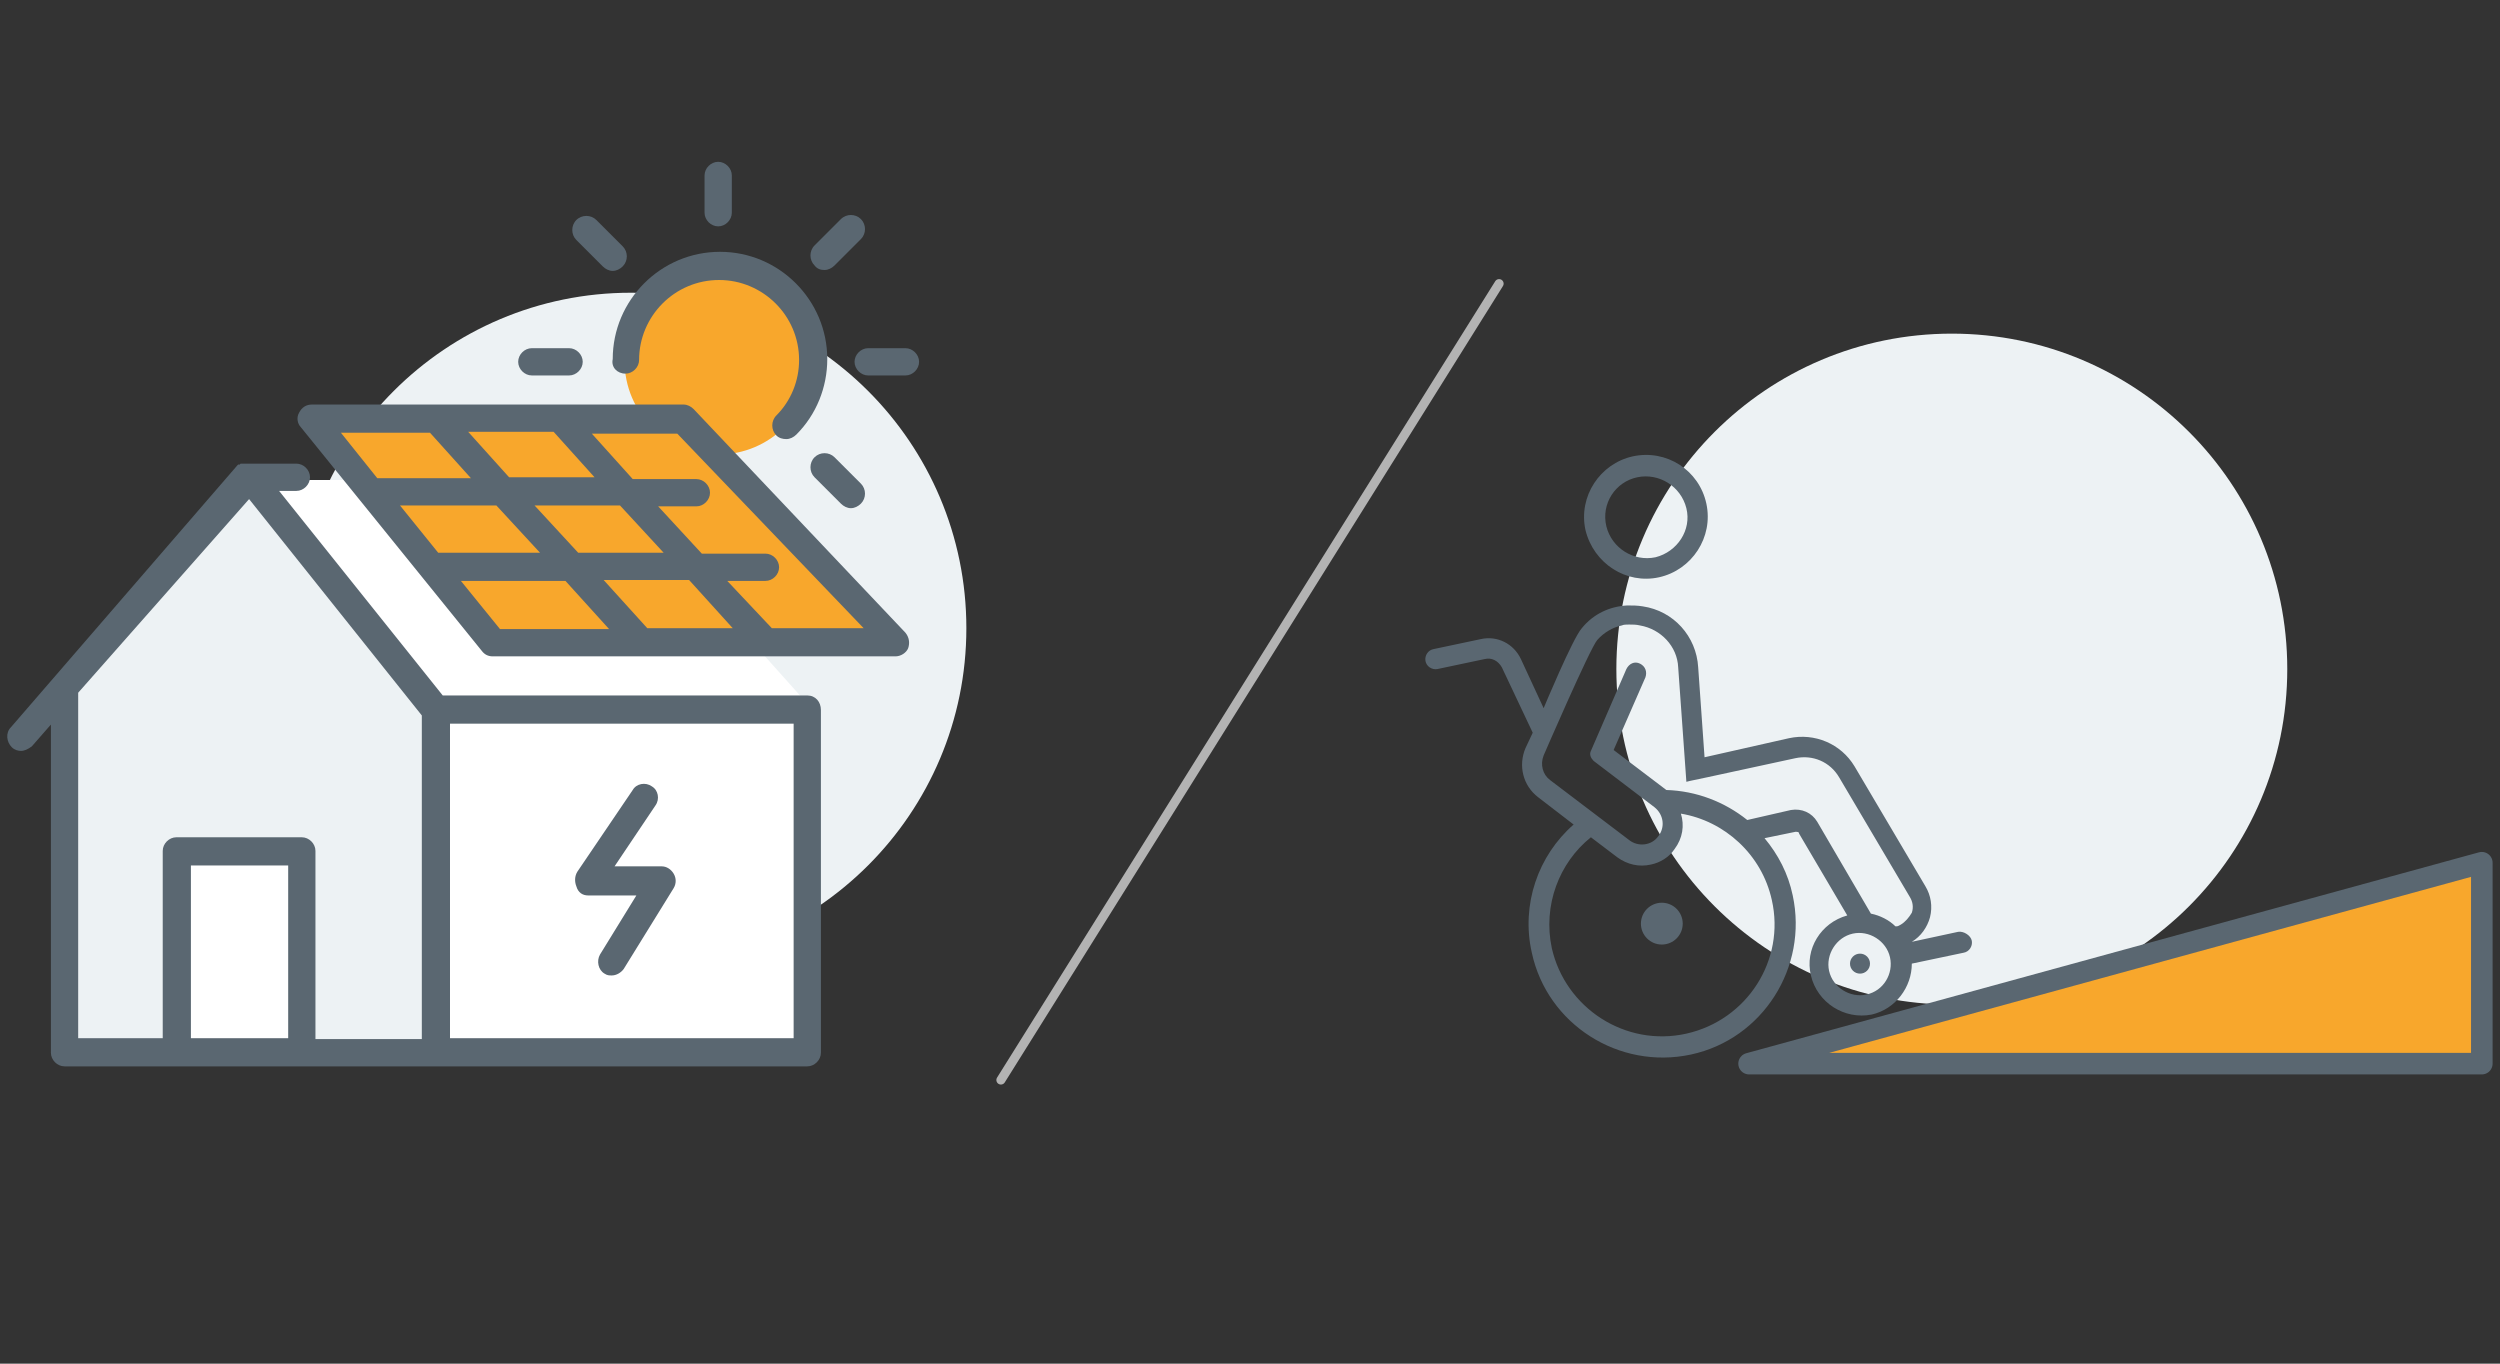 <?xml version="1.0" encoding="utf-8"?>
<!-- Generator: Adobe Illustrator 24.2.0, SVG Export Plug-In . SVG Version: 6.00 Build 0)  -->
<svg version="1.1" id="Layer_1" xmlns="http://www.w3.org/2000/svg" xmlns:xlink="http://www.w3.org/1999/xlink" x="0px" y="0px"
	 width="275px" height="150px" viewBox="0 0 275 150" style="enable-background:new 0 0 275 150;" xml:space="preserve">
<rect x="0" y="0" width="275" height="150" fill="#333333" stroke="none"/>
<style type="text/css">
	.st0{fill:#EDF2F4;}
	.st1{fill:none;stroke:#B3B3B3;stroke-linecap:round;stroke-linejoin:round;stroke-miterlimit:10;}
	.st2{fill:#F8A72C;stroke:#5A6771;stroke-width:2.372;stroke-linecap:round;stroke-linejoin:round;stroke-miterlimit:10;}
	.st3{fill:#FFFFFF;}
	.st4{fill:#F8A72C;}
	.st5{fill:#5A6771;}
</style>
<g>
	<g>
		<circle class="st0" cx="214.7" cy="73.6" r="36.9"/>
	</g>
</g>
<line class="st1" x1="164.9" y1="31.2" x2="110.1" y2="118.8"/>
<polygon class="st2" points="273,94.9 192.4,117 273,117 "/>
<g>
	<g>
		<circle class="st0" cx="69.4" cy="69.1" r="36.9"/>
	</g>
</g>
<g>
	<polygon class="st0" points="48,115.7 7.2,115.7 7.2,75.9 27.5,52.6 48,78 	"/>
	<rect x="19.5" y="93.6" class="st3" width="13.7" height="22.3"/>
	<polygon class="st3" points="66.8,52.8 28.4,52.8 47.1,77.4 88.8,77.4 	"/>
	<rect x="48" y="78" class="st3" width="40.8" height="37.7"/>
	<circle class="st4" cx="79" cy="39.7" r="10.3"/>
	<polygon class="st4" points="75.2,46 34.3,46 54.2,70.7 98.6,70.7 	"/>
	<g>
		<path class="st5" d="M68.8,41.1c0.8,0,1.5-0.7,1.5-1.5c0-4.8,3.9-8.8,8.8-8.8c4.8,0,8.8,3.9,8.8,8.8c0,2.3-0.9,4.5-2.5,6.1
			c-0.6,0.6-0.6,1.6,0,2.2c0.3,0.3,0.7,0.4,1.1,0.4c0.4,0,0.8-0.2,1.1-0.5c2.2-2.2,3.4-5.2,3.4-8.3c0-6.5-5.3-11.8-11.8-11.8
			c-6.5,0-11.8,5.3-11.8,11.8C67.2,40.4,67.9,41.1,68.8,41.1z"/>
		<path class="st5" d="M79,24.9c0.8,0,1.5-0.7,1.5-1.5v-4.1c0-0.8-0.7-1.5-1.5-1.5c-0.8,0-1.5,0.7-1.5,1.5v4.1
			C77.5,24.2,78.2,24.9,79,24.9z"/>
		<path class="st5" d="M58.5,41.3h4.1c0.8,0,1.5-0.7,1.5-1.5s-0.7-1.5-1.5-1.5h-4.1c-0.8,0-1.5,0.7-1.5,1.5S57.7,41.3,58.5,41.3z"/>
		<path class="st5" d="M99.6,38.3h-4.1c-0.8,0-1.5,0.7-1.5,1.5s0.7,1.5,1.5,1.5h4.1c0.8,0,1.5-0.7,1.5-1.5S100.4,38.3,99.6,38.3z"/>
		<path class="st5" d="M66.3,29.3c0.3,0.3,0.7,0.5,1.1,0.5c0.4,0,0.8-0.2,1.1-0.5c0.6-0.6,0.6-1.6,0-2.2l-2.9-2.9
			c-0.6-0.6-1.6-0.6-2.2,0c-0.6,0.6-0.6,1.6,0,2.2L66.3,29.3z"/>
		<path class="st5" d="M89.6,50.3c-0.6,0.6-0.6,1.6,0,2.2l2.9,2.9c0.3,0.3,0.7,0.5,1.1,0.5c0.4,0,0.8-0.2,1.1-0.5
			c0.6-0.6,0.6-1.6,0-2.2l-2.9-2.9C91.2,49.7,90.2,49.7,89.6,50.3z"/>
		<path class="st5" d="M90.7,29.7c0.4,0,0.8-0.2,1.1-0.5l2.9-2.9c0.6-0.6,0.6-1.6,0-2.2c-0.6-0.6-1.6-0.6-2.2,0l-2.9,2.9
			c-0.6,0.6-0.6,1.6,0,2.2C89.9,29.6,90.3,29.7,90.7,29.7z"/>
		<path class="st5" d="M88.8,76.5H48.7L30.7,54h1.9c0.8,0,1.5-0.7,1.5-1.5c0-0.8-0.7-1.5-1.5-1.5h-5.1c0,0,0,0,0,0c0,0-0.1,0-0.1,0
			c0,0,0,0-0.1,0c0,0-0.1,0-0.1,0c0,0,0,0-0.1,0c0,0-0.1,0-0.1,0c0,0,0,0-0.1,0c0,0-0.1,0-0.1,0c0,0,0,0-0.1,0c0,0-0.1,0-0.1,0
			c0,0,0,0-0.1,0c0,0-0.1,0-0.1,0.1c0,0,0,0-0.1,0c0,0,0,0,0,0c0,0,0,0,0,0c0,0,0,0-0.1,0c0,0,0,0-0.1,0.1c0,0,0,0,0,0L1.2,80
			c-0.6,0.6-0.5,1.6,0.1,2.2c0.3,0.3,0.7,0.4,1,0.4c0.4,0,0.8-0.2,1.2-0.5l2.1-2.4v36.1c0,0.8,0.7,1.5,1.5,1.5h81.7
			c0.8,0,1.5-0.7,1.5-1.5V78.1C90.3,77.2,89.7,76.5,88.8,76.5z M8.6,76.2l18.8-21.3l19,23.8v35.6H34.7V93.6c0-0.8-0.7-1.5-1.5-1.5
			H19.4c-0.8,0-1.5,0.7-1.5,1.5v20.6H8.6V76.2z M31.6,114.2H21V95.2h10.7V114.2z M87.3,114.2H49.5V79.6h37.8V114.2z"/>
		<path class="st5" d="M76.3,45c-0.3-0.3-0.7-0.5-1.1-0.5H34.3c-0.6,0-1.1,0.3-1.4,0.9c-0.3,0.5-0.2,1.2,0.2,1.6L53,71.6
			c0.3,0.4,0.7,0.6,1.2,0.6h44.3c0.6,0,1.2-0.4,1.4-0.9c0.2-0.6,0.1-1.2-0.3-1.7L76.3,45z M71.2,69.1l-4.8-5.3h9.4l4.8,5.3H71.2z
			 M63.6,60.8l-4.8-5.2h9.4l4.8,5.2H63.6z M44,55.6h10.6l4.8,5.2H48.2L44,55.6z M56,52.5l-4.5-5h9.4l4.5,5H56z M47.3,47.6l4.5,5
			H41.5l-4-5H47.3z M50.7,63.9h11.5l4.8,5.3H55L50.7,63.9z M84.9,69.1L80,63.9h4.2c0.8,0,1.5-0.7,1.5-1.5c0-0.8-0.7-1.5-1.5-1.5h-7
			l-4.8-5.2h4.2c0.8,0,1.5-0.7,1.5-1.5s-0.7-1.5-1.5-1.5h-7l-4.5-5h9.4L95,69.1H84.9z"/>
		<path class="st5" d="M64.7,98.5H70l-4,6.5c-0.4,0.7-0.2,1.7,0.5,2.1c0.3,0.2,0.5,0.2,0.8,0.2c0.5,0,1-0.3,1.3-0.7l5.5-8.9
			c0.3-0.5,0.3-1.1,0-1.6c-0.3-0.5-0.8-0.8-1.3-0.8h-5.2l4.5-6.7c0.5-0.7,0.3-1.7-0.4-2.1c-0.7-0.5-1.7-0.3-2.1,0.4l-6.1,9
			c-0.3,0.5-0.3,1.1-0.1,1.6C63.6,98.2,64.1,98.5,64.7,98.5z"/>
	</g>
</g>
<g>
	<circle class="st5" cx="204.6" cy="106" r="1.1"/>
	<path class="st5" d="M182.5,63.5c3.6-0.8,6-4.4,5.2-8.1s-4.4-6-8.1-5.2c-3.6,0.8-6,4.4-5.2,8.1C175.3,62,178.9,64.3,182.5,63.5z
		 M180.1,52.5c2.4-0.5,4.8,1,5.4,3.4s-1,4.8-3.4,5.4c-2.4,0.5-4.8-1-5.4-3.4C176.1,55.4,177.7,53,180.1,52.5z"/>
	<path class="st5" d="M215.4,102.5l-5.1,1.1c1-0.6,1.7-1.6,2-2.7c0.3-1.2,0.1-2.4-0.5-3.4L204,84.3c-1.5-2.5-4.4-3.7-7.2-3.1
		l-9.3,2.1l-0.7-9.9c-0.2-3.4-2.7-6.2-6.1-6.7c-0.6-0.1-1.1-0.1-1.7-0.1c-1.9,0.1-3.7,0.9-5,2.5c-1,1.1-4.2,8.8-4.2,8.8l-2.5-5.4
		c-0.8-1.7-2.6-2.6-4.4-2.2l-5.2,1.1c-0.6,0.1-1,0.7-0.9,1.3c0.1,0.6,0.7,1,1.3,0.9l5.2-1.1c0.8-0.2,1.5,0.2,1.9,0.9l3.4,7.2
		l-0.8,1.7c-0.8,1.9-0.3,4.1,1.4,5.4l3.9,3c-3.9,3.4-5.8,8.8-4.6,14.1c1.7,7.9,9.6,12.9,17.5,11.2c7.9-1.7,12.9-9.6,11.2-17.5
		c-0.5-2.4-1.6-4.5-3.1-6.3l3.4-0.7c0.2,0,0.4,0,0.4,0.2l5.3,9c-2.9,0.8-4.7,3.7-4,6.6c0.7,3,3.7,4.9,6.7,4.3c2.6-0.6,4.4-3,4.4-5.6
		l5.7-1.2c0.6-0.1,1-0.7,0.9-1.3S216,102.4,215.4,102.5z M185.5,113.7c-6.7,1.5-13.3-2.8-14.8-9.4c-1-4.7,0.8-9.4,4.3-12.2l2.9,2.2
		c1.1,0.8,2.4,1.1,3.7,0.8c1-0.2,2-0.8,2.6-1.7c0.9-1.2,1.1-2.6,0.7-3.9c4.8,0.8,8.9,4.5,10,9.5
		C196.4,105.6,192.2,112.2,185.5,113.7z M205.3,109.4c-1.8,0.4-3.7-0.8-4.1-2.6c-0.4-1.8,0.8-3.7,2.6-4.1c1.8-0.4,3.7,0.8,4.1,2.6
		C208.3,107.1,207.2,109,205.3,109.4z M209.1,101.7c-0.2,0.1-0.3,0.2-0.5,0.2c0,0-0.1,0-0.1,0c-0.7-0.7-1.7-1.2-2.7-1.4l-5.9-10.1
		c-0.6-1-1.7-1.5-2.9-1.3l-4.8,1.1c-2.5-2-5.6-3.2-8.9-3.3l-5.8-4.4l3.5-8c0.2-0.6,0-1.2-0.6-1.5c-0.6-0.3-1.2,0-1.5,0.6l-3.9,9
		c-0.2,0.4,0,0.8,0.3,1.1l6.7,5.1c1,0.8,1.2,2.2,0.4,3.2c-0.7,1-2.2,1.2-3.2,0.4l-8.7-6.6c-0.8-0.6-1.1-1.7-0.7-2.7
		c0,0,5.1-11.8,5.9-12.7c0.7-0.8,1.7-1.4,2.7-1.6c0.2-0.1,0.5-0.1,0.8-0.1c0.4,0,0.8,0,1.2,0.1c2.3,0.4,4.1,2.3,4.2,4.6l0.9,12.6
		l0.4-0.1l1.9-0.4l9.7-2.1c1.9-0.4,3.8,0.4,4.8,2.1l7.8,13.2c0.3,0.5,0.4,1.1,0.2,1.7C210,100.9,209.6,101.4,209.1,101.7z"/>
	<circle class="st5" cx="182.8" cy="101.6" r="2.3"/>
</g>
</svg>
